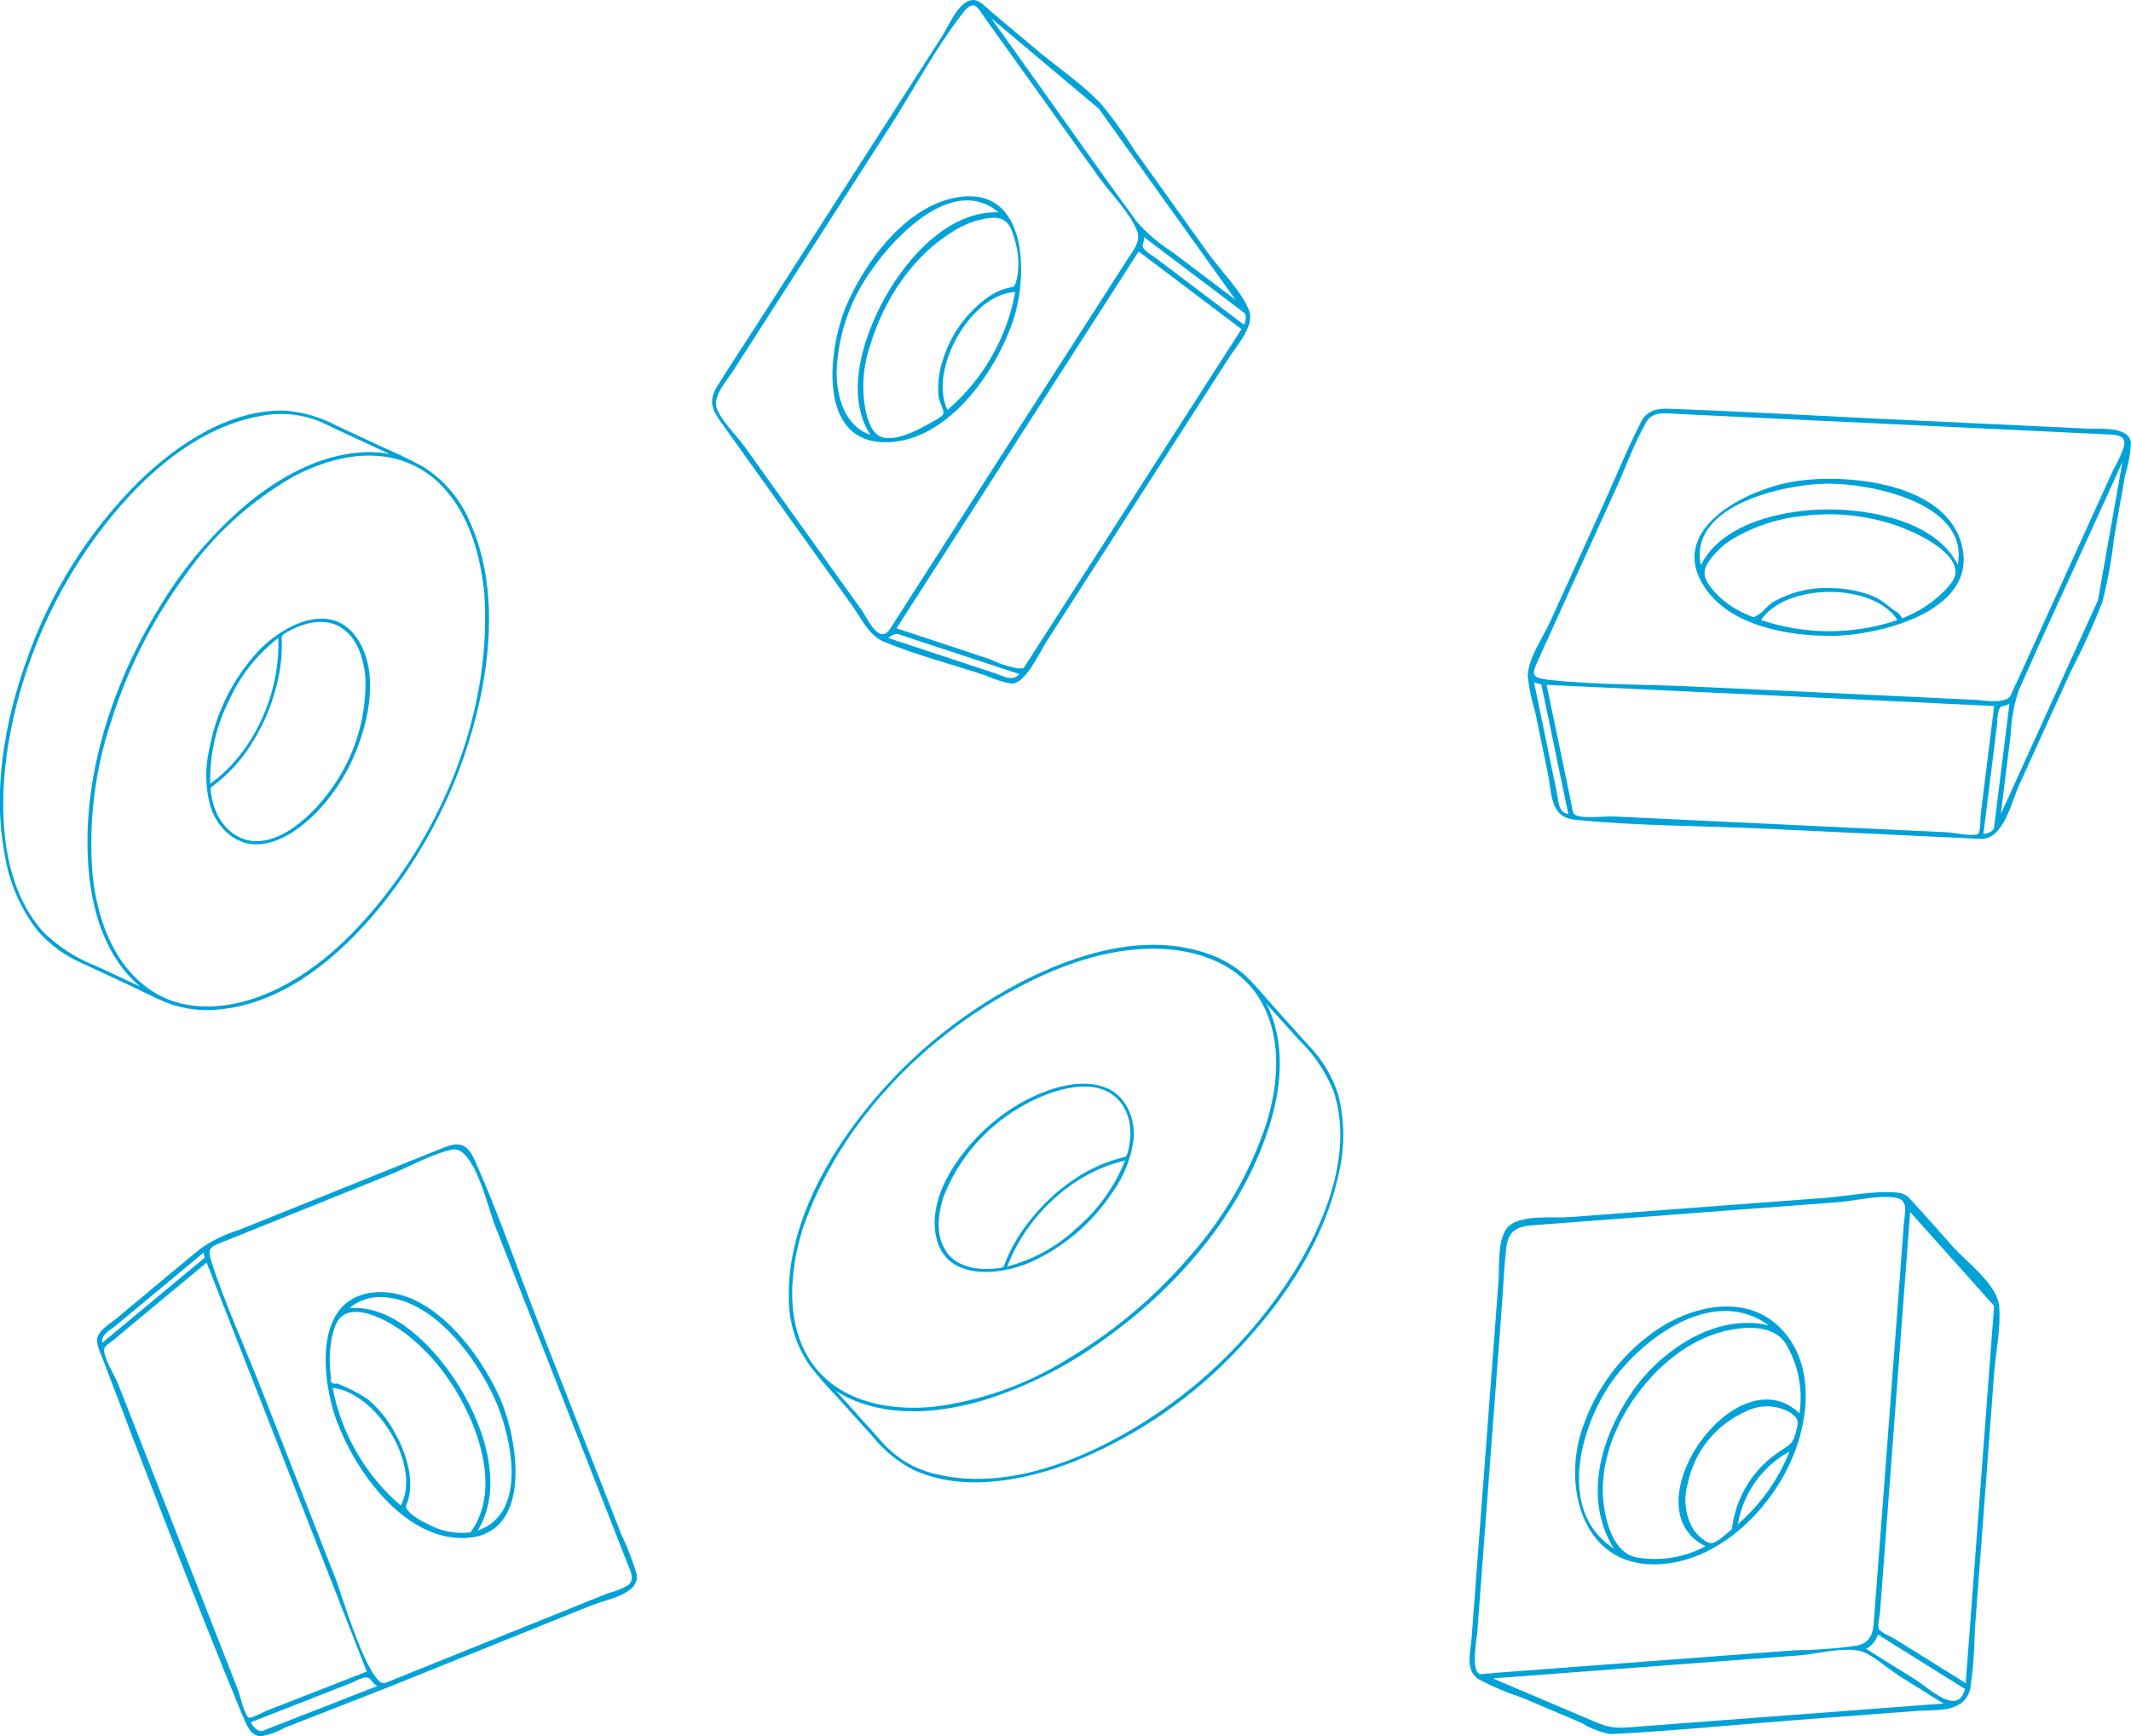 <?xml version="1.0" encoding="UTF-8"?>
<svg id="_レイヤー_2" data-name="レイヤー 2" xmlns="http://www.w3.org/2000/svg" viewBox="0 0 234.08 190.75">
  <defs>
    <style>
      .cls-1 {
        fill: #00a2d8;
      }
    </style>
  </defs>
  <g id="_レイヤー_1-2" data-name="レイヤー 1">
    <g id="_饑20" data-name=" 饑20">
      <path id="_パス_320" data-name="パス 320" class="cls-1" d="M108.49,74.28c-3.77-1.25-7.73-2.26-11.4-3.78-1.64-.67-2.51-2.6-3.52-4.02-4.78-6.69-9.57-13.38-14.35-20.06-1.04-1.45-1.43-2.37-.39-4.06,1.36-2.19,2.79-4.34,4.18-6.5,4.84-7.54,9.68-15.08,14.52-22.61,1.99-3.08,3.97-6.17,5.95-9.26.66-1.05,1.53-3.16,2.72-3.79,1.14-.61,1.81.35,2.65,1.06,1.63,1.37,3.25,2.73,4.88,4.1,2.36,1.99,5.13,3.85,7.25,6.09,1.33,1.61,2.55,3.31,3.65,5.08,2.69,3.76,5.37,7.51,8.06,11.26,1.37,1.91,3.61,4.11,4.51,6.3.67,1.65-1.33,3.85-2.17,5.16-4.6,7.16-9.2,14.32-13.8,21.47-2.1,3.27-4.2,6.53-6.3,9.8-.65,1-2.27,4.59-3.78,4.59-.92-.15-1.82-.42-2.67-.82h0ZM104.65,71.65c-1.61-.53-3.24-1.06-4.85-1.6-1.23-.41-1.28-.66-2.25.04l7.15,2.36,4.6,1.52c.89.29,1.91.97,2.67.09-2.44-.81-4.87-1.61-7.31-2.41h-.01ZM125.08,27.62c-1.11,1.72-2.21,3.44-3.31,5.16-7.76,12.09-15.53,24.17-23.29,36.25,1.97.65,3.93,1.3,5.9,1.95l4.34,1.44c.97.47,2,.81,3.06,1.01.8,0,.55.13,1.09-.7.82-1.26,1.63-2.53,2.44-3.79,2.77-4.32,5.55-8.63,8.33-12.96,4.24-6.6,8.49-13.21,12.73-19.82-3.77-2.84-7.53-5.69-11.29-8.53h0ZM98.25,68.34c7.2-11.23,14.41-22.45,21.63-33.67,1.33-2.07,2.66-4.13,3.98-6.2.64-.99,1.51-1.97,1.02-3.16-.84-2.04-2.91-4.07-4.18-5.85-2.28-3.18-4.56-6.37-6.84-9.56-1.86-2.6-3.72-5.19-5.57-7.78-.87-1.21-1.23-2.36-2.51-.71-3,3.85-5.38,8.37-8,12.47-4.23,6.58-8.46,13.17-12.69,19.76-1.52,2.37-3.03,4.73-4.55,7.09-.63.98-2.24,2.77-1.84,4.02.46,1.44,2.21,3.08,3.08,4.3,2.24,3.13,4.48,6.26,6.72,9.39,2.05,2.85,4.09,5.71,6.13,8.56.7.97,1.93,4,3.2,2.02.13-.24.28-.47.44-.68h0ZM125.69,26.04c-.04.94-.4.76,0,1.35.33.33.71.62,1.12.85,1.28.97,2.56,1.94,3.85,2.91,1.99,1.51,3.99,3.02,5.98,4.53.22-.38.27-.83.12-1.24-3.7-2.79-7.39-5.59-11.08-8.38h0ZM108.91,2.05l4.07,5.69c3.97,5.55,7.88,11.14,11.91,16.64,1.12,1.27,2.42,2.38,3.85,3.28,2.32,1.76,4.64,3.51,6.97,5.27-5.01-7-10.01-14-15.01-20.99-3.93-3.3-7.85-6.6-11.78-9.9h0ZM93.01,33.48c2.03-4.66,6.16-10.34,11.4-11.64,8.37-2.07,8.68,8.06,6.85,13.45-1.93,5.68-7.25,13.3-13.99,13.3-7.69,0-6.22-10.61-4.26-15.13h0ZM103.63,45.39c.08-.28-.47-1.36-.51-1.67-.16-1.38-.02-2.78.42-4.09.86-2.87,2.67-5.37,5.13-7.08.53-.36,1.1-.64,1.71-.82,1.24-.35.98,0,1.35-1.2.25-1.43.15-2.9-.29-4.28-.42-1.51-.91-2.45-2.6-2.31-1.5.16-2.93.68-4.19,1.51-4.41,2.68-7.58,7.54-9.04,12.42-.83,2.37-1,4.92-.5,7.38.29,1.14.73,2.53,1.9,2.82,1.44.35,3.55-.69,4.73-1.35.38-.23,1.79-.88,1.91-1.31h-.02ZM109.72,23.35c-4.88-4.16-11.26,2.4-13.88,6.18-2.43,3.29-3.8,7.24-3.94,11.32,0,2.69.85,5.95,3.7,6.92-2.68-4.21-.98-9.99,1.09-14.1,2.34-4.64,7.03-10.35,12.73-10.35h.31v.02ZM104.07,45.04c3.9-3.33,6.53-7.91,7.45-12.96-4.94.22-9.56,8.62-7.45,12.96Z"/>
    </g>
    <g id="_饑20-2" data-name=" 饑20-2">
      <path id="_パス_319" data-name="パス 319" class="cls-1" d="M173.89,189.36l-6.69-2.84c-1.65-.54-3.25-1.22-4.79-2.03-1.5-.97-.88-2.99-.76-4.56.67-8.85,1.33-17.71,2-26.56.32-4.23.64-8.46.96-12.69.12-1.6-.2-4.88,1.21-6.04,1.46-1.2,4.85-.79,6.56-.92,4.51-.34,9.02-.68,13.53-1.02,4.8-.36,9.6-.72,14.4-1.08,2.55-.19,5.46-.82,8.02-.6.98.08,1.22.42,1.84,1.09,1.48,1.61,2.92,3.27,4.38,4.9,1.5,1.67,4.84,4.11,5.05,6.5.2,2.37-.38,5.06-.56,7.43l-1.06,14.17c-.35,4.68-.71,9.35-1.06,14.03-.02,2.11-.18,4.22-.48,6.31-.61,2.82-3.75,2.36-5.99,2.53-4.4.34-8.79.67-13.19,1-6.78.51-13.58,1.21-20.36,1.54-1.07-.19-2.09-.58-3.02-1.14h0ZM208.48,184.02c-1.19-.74-2.88-2.34-4.25-2.65-1.84-.42-4.68.35-6.54.5l-13.81,1.03c-6.63.5-13.26,1-19.9,1.5,3.83,1.63,7.66,3.26,11.48,4.88,1.81.77,2.97.53,4.97.38,4.18-.32,8.36-.64,12.54-.95,6.84-.51,13.68-1.03,20.51-1.55l-5.03-3.14h.01ZM206.27,179.59c-.2.67-.67,1.24-1.29,1.56,1.83,1.14,3.67,2.3,5.51,3.44,1.39.87,4.6,4.04,5.35.97l-9.57-5.98h0ZM209.82,133.18c-.21,2.83-.43,5.65-.64,8.47-.77,10.19-1.54,20.39-2.3,30.58-.12,1.65-.25,3.29-.37,4.94-.03.4-.31,1.43-.13,1.8s1.37.85,1.71,1.07l3.06,1.9,4.77,2.98c.13-1.75.27-3.5.4-5.25.9-12.07,1.81-24.13,2.72-36.2l-9.21-10.3h0ZM163.89,183.82l21.21-1.6c4.02-.3,8.05-.61,12.07-.91,2.28-.02,4.56-.19,6.81-.51,1.85-.41,1.8-1.87,1.91-3.38.22-2.91.43-5.8.66-8.71.63-8.36,1.26-16.73,1.89-25.08.23-3.03.46-6.07.68-9.1.09-1.17.58-2.68-.82-2.93-1.93-.35-4.57.35-6.51.49l-11.97.9-21.51,1.63c-1.67.12-2.65.64-2.85,2.46-.27,2.36-.35,4.76-.54,7.13-.63,8.34-1.26,16.68-1.89,25.02-.25,3.38-.51,6.76-.76,10.14-.04.6-.83,4.63.47,4.56.38-.05.75-.08,1.13-.09h.02ZM173.57,157.72c1.27-4.36,3.9-8.2,7.51-10.96,4.06-3.17,10.6-4.98,14.63-.71,3.99,4.22,2.9,11.05.42,15.71-2.79,5.26-8.24,10.11-14.48,10.11-7.58,0-9.81-7.97-8.08-14.15h0ZM197.66,155.3c.41-2.67-.13-5.39-1.52-7.7-1.39-2.12-4.54-1.88-6.76-1.34-3.93.97-7.3,3.83-9.64,7.05-2.48,3.41-4.16,7.85-3.56,12.12.3,2.15,1.17,5.13,3.49,5.66,2.62.48,5.33.05,7.67-1.21-8.53-4.21,3.39-21.26,10.33-14.59h0ZM194.26,145.6c-5.76-4.22-13.11.9-16.73,5.55-3.83,4.91-6.74,14.81-.27,18.97-3.35-5.43-1.46-12.02,1.86-16.96,3.12-4.69,9.3-8.95,15.14-7.55h0ZM195.67,159.34c1.03-.67,1.28-.77,1.6-2,.3-1.15.36-1.52-.72-2.2-1.47-.81-3.25-.84-4.75-.08-3.31,1.45-5.7,4.42-6.42,7.97-.48,1.67-.26,3.47.61,4.98.35.51,1.31,1.53,2,1.53.6,0,1.79-1.17,2.26-1.55.4-3.55,2.39-6.73,5.41-8.64h0ZM190.9,167.45c2.5-2.17,4.44-4.9,5.67-7.98-3.01,1.65-5.1,4.59-5.67,7.98h0Z"/>
    </g>
    <g id="_饑20-3" data-name=" 饑20-3">
      <path id="_パス_321" data-name="パス 321" class="cls-1" d="M26.67,188.56c-5.39-13.1-10.49-26.36-15.52-39.61-.27-.52-.44-1.1-.5-1.68.07-1.1,1.37-1.78,2.14-2.41,3.09-2.57,6.16-5.17,9.27-7.7,1.28-.89,2.69-1.57,4.18-2.03,3.87-1.55,7.73-3.1,11.59-4.66,3.49-1.4,6.98-2.8,10.47-4.21,1.8-.73,2.86-1,3.85,1.21,2.6,5.8,4.66,11.9,6.97,17.81,3.03,7.75,6.06,15.49,9.1,23.23.67,1.41,1.24,2.86,1.69,4.35.51,2.28-3.31,2.86-4.9,3.5-7.23,2.92-14.46,5.83-21.69,8.74-1.91.77-3.84,1.51-5.76,2.26-2.09.82-4.18,1.63-6.27,2.45-.81.46-1.7.78-2.61.94-1.17,0-1.62-1.28-1.99-2.18h0ZM41.42,185.24c-.84-.55-.53-.93-1.29-.95-.45.1-.89.27-1.29.51-1.47.58-2.95,1.15-4.42,1.73-2.3.9-4.59,1.79-6.88,2.69.19.37.74,1.11,1.29.95,4.2-1.64,8.4-3.28,12.59-4.92ZM38.08,178.01l-15.38-39.29c-2.15,1.79-4.31,3.58-6.47,5.37-1.29,1.07-2.59,2.15-3.88,3.23-.28.23-.83.54-.9.86-.17.83,1.21,3.07,1.51,3.84,1,2.52,1.98,5.05,2.97,7.58l7.47,19.06c.92,2.36,1.85,4.72,2.77,7.08.18.46.7,2.74,1.16,2.97.23.12,1.75-.68,1.95-.76,1.44-.57,2.89-1.12,4.33-1.69,2.22-.87,4.46-1.74,6.68-2.61l-2.21-5.64v.02ZM43.63,184.37c6.34-2.55,12.69-5.11,19.04-7.67,1.36-.55,2.71-1.09,4.07-1.64.81-.2,1.59-.51,2.31-.93.74-.7.12-1.69-.21-2.56-4.84-12.35-9.68-24.7-14.52-37.05-.64-1.62-2.28-8.72-4.64-8.22-2.29.48-4.69,1.89-6.86,2.76-3.57,1.44-7.14,2.87-10.7,4.31-2.66,1.07-5.32,2.14-7.98,3.21-1.13.46-1.34.71-.93,1.98,1.53,4.77,3.69,9.42,5.51,14.08,2.75,7.05,5.51,14.09,8.27,21.13.38.97,3.55,11.64,5.3,11.14.44-.18.88-.35,1.32-.53h0ZM22.38,137.61c-1.94,1.61-3.88,3.23-5.83,4.85l-3.81,3.16c-.58.48-1.68,1.01-1.51,1.91,3.75-3.12,7.5-6.24,11.25-9.35-.03-.19-.07-.38-.11-.57h0ZM37.02,156.22c-1.7-4.58-2.76-13.84,4.37-14.25,6.07-.35,11.24,6.6,13.44,11.43,2.09,4.58,3.94,15.58-4.08,15.58-6.49,0-11.73-7.41-13.72-12.76h0ZM49.38,151.7c-1.31-1.96-2.92-3.7-4.78-5.15-1.52-1.16-5.17-3.38-7.02-1.96-.93.71-1.2,2.57-1.31,3.66-.06.62-.07,1.24-.03,1.86.03.41.06.82.11,1.21-.11.56.11.78.67.67,1.19.46,2.33,1.04,3.39,1.74,1.16.99,2.13,2.17,2.87,3.5,1.19,2.09,2.22,4.98,1.6,7.41-.25.97-.58.76.18,1.6.55.48,1.16.86,1.83,1.15,1.45.83,3.13,1.17,4.79.97,3.55-4.84.67-12.29-2.3-16.66h-.02ZM38.41,143.71c4.79-.32,8.94,4.04,11.42,7.67,3.04,4.46,5.78,11.68,2.65,16.77,5.71-1.93,3.6-10.7,1.81-14.59-2.12-4.59-6.88-11.06-12.58-11.06-1.21,0-2.38.43-3.31,1.2h0ZM44.02,165.41c2.36-4.46-2.75-12.46-7.48-12.93.96,5.03,3.6,9.58,7.48,12.93h0Z"/>
    </g>
    <g id="_饑20-4" data-name=" 饑20-4">
      <path id="_パス_323" data-name="パス 323" class="cls-1" d="M18.67,110.29c-1.41-.51-2.76-1.25-4.11-1.88-1.8-.85-3.6-1.68-5.41-2.52-1.94-.82-3.67-2.08-5.05-3.67-1.86-2.41-3.08-5.25-3.57-8.26-1.38-7.23,0-14.83,2.48-21.67,2.56-7.26,6.72-13.86,12.16-19.31,4.18-4.08,9.94-7.99,16.04-7.87,2.03.14,4.01.71,5.8,1.68,1.84.86,3.67,1.71,5.5,2.56,1.37.58,2.7,1.23,3.99,1.94,2.26,1.43,4.04,3.52,5.09,5.99,3.03,6.69,2.43,14.72.64,21.65-1.97,7.61-5.57,14.7-10.54,20.79-4.43,5.39-10.49,10.57-17.74,11.2-1.79.18-3.6-.04-5.3-.63h0ZM52.51,61.1c-1.06-4.31-3.41-8.52-7.71-10.25-4.2-1.7-8.95-.46-12.77,1.62-4.63,2.69-8.62,6.35-11.69,10.74-3.53,4.8-6.25,10.15-8.06,15.83-1.85,5.45-2.57,11.23-2.12,16.97.48,4.82,2.25,10.03,6.48,12.83,4.06,2.68,9.26,1.94,13.45-.02,4.97-2.32,8.98-6.29,12.31-10.57,7.18-9.24,11.6-21.34,10.8-33.11-.14-1.36-.37-2.71-.69-4.04h0ZM42.75,49.86c-1.86-.86-3.72-1.73-5.58-2.59-.72-.33-1.42-.7-2.15-1-2-.79-4.19-1-6.31-.58-7.01,1.19-12.94,6.52-17.17,11.94-5.53,7.07-9.19,15.41-10.65,24.26-1.06,6.67-.92,15.2,3.89,20.53,1.66,1.63,3.63,2.89,5.8,3.72,1.6.75,3.21,1.5,4.82,2.25-3.71-3.11-5.24-8.01-5.65-12.67-.9-10.05,2.53-20.49,7.75-28.98,2.59-4.34,5.88-8.21,9.75-11.47,3.45-2.81,7.59-5.15,12.1-5.54,1.13-.11,2.28-.06,3.4.14h0ZM23.13,88.66c-.58-2.08-.63-4.26-.14-6.36.74-4.06,2.63-7.82,5.45-10.84,2.65-2.74,7.8-5.49,10.69-1.46,2.62,3.67,1.41,9.29-.25,13.07-1,2.33-2.43,4.46-4.21,6.28-1.62,1.61-3.74,3.19-6.09,3.4-2.62.23-4.67-1.73-5.45-4.08h0ZM37.46,68.93c-1.8-1.1-4.04-.54-5.76.43-.24.1-.46.23-.65.4-.17.22-.09.6-.09.91,0,.59-.02,1.17-.07,1.76-.11,1.14-.32,2.27-.64,3.38-.58,2.13-1.49,4.16-2.69,6.02-1.09,1.73-2.48,3.24-4.11,4.47-.33.24-.35.3-.29.73.04.24.07.47.12.71.11.49.26.97.45,1.44.41.98,1.08,1.83,1.95,2.45,3.78,2.57,8.37-1.73,10.46-4.61,2.77-3.66,4.18-8.17,3.99-12.76-.24-2.01-.87-4.2-2.7-5.33v-.02ZM25.28,76.72c-1.51,2.89-2.26,6.12-2.19,9.38,4.88-3.47,7.72-10.1,7.48-16-2.27,1.75-4.09,4.01-5.29,6.61h0Z"/>
    </g>
    <g id="_饑20-5" data-name=" 饑20-5">
      <path id="_パス_323-2" data-name="パス 323-2" class="cls-1" d="M136.88,107.28c1.08,1,2.02,2.19,3,3.28,1.31,1.46,2.62,2.91,3.93,4.37,1.44,1.49,2.52,3.29,3.16,5.26.76,2.9.78,5.95.06,8.86-1.53,7.09-5.71,13.44-10.58,18.69-5.11,5.6-11.42,9.98-18.45,12.83-5.36,2.09-12.08,3.42-17.56.97-1.79-.9-3.36-2.18-4.61-3.75-1.33-1.48-2.67-2.96-4-4.44-1.02-1.05-1.97-2.15-2.87-3.3-1.5-2.17-2.31-4.74-2.31-7.38-.17-7.23,3.45-14.28,7.75-19.87,4.71-6.14,10.7-11.19,17.56-14.8,6.09-3.17,13.58-5.54,20.39-3.33,1.69.53,3.25,1.42,4.56,2.61h0ZM87.29,138.85c-.7,4.31-.18,9.03,3.04,12.26,3.15,3.16,7.93,3.86,12.2,3.45,5.23-.66,10.25-2.44,14.72-5.23,5.05-2.99,9.57-6.79,13.39-11.25,3.77-4.23,6.65-9.19,8.44-14.56,1.42-4.56,1.82-9.95-.94-14.12-2.65-3.99-7.65-5.32-12.2-5.16-5.39.19-10.56,2.25-15.22,4.85-10.06,5.61-18.73,14.88-22.53,25.85-.4,1.29-.71,2.6-.93,3.93h.01ZM91.81,152.79c1.35,1.5,2.7,3,4.06,4.5.52.57,1.02,1.18,1.57,1.73,1.51,1.49,3.42,2.52,5.49,2.96,6.82,1.62,14.24-.93,20.15-4.21,7.73-4.28,14.26-10.43,18.99-17.9,3.53-5.64,6.68-13.42,4.37-20.1-.88-2.11-2.18-4.02-3.83-5.6-1.17-1.3-2.34-2.6-3.5-3.89,2.16,4.24,1.67,9.27.25,13.66-3.05,9.46-10.17,17.61-18.17,23.28-4.01,2.94-8.49,5.18-13.24,6.65-4.21,1.22-8.86,1.75-13.1.37-1.07-.34-2.09-.82-3.03-1.44h0ZM124.52,125.17c-.27,2.1-1.07,4.11-2.32,5.82-2.23,3.4-5.4,6.08-9.11,7.73-3.46,1.47-9.19,1.98-10.25-2.79-.96-4.33,2.29-8.97,5.25-11.75,1.81-1.73,3.92-3.11,6.23-4.07,2.09-.84,4.62-1.45,6.83-.73,2.46.8,3.57,3.36,3.37,5.8ZM103.95,137.54c1.21,1.69,3.45,2.04,5.39,1.82.25,0,.51-.03.75-.11.24-.13.31-.51.43-.79.22-.53.47-1.06.74-1.57.54-.99,1.17-1.94,1.88-2.82,1.35-1.71,2.95-3.21,4.74-4.43,1.65-1.15,3.5-1.98,5.45-2.47.39-.09.43-.14.54-.55.06-.23.12-.45.16-.69.09-.49.14-.98.14-1.48.01-1.05-.27-2.08-.82-2.97-2.43-3.78-8.25-1.65-11.25.15-3.91,2.26-6.92,5.8-8.52,10.03-.56,1.91-.83,4.15.4,5.87h-.02ZM117.98,135.17c2.48-2.04,4.41-4.68,5.6-7.66-5.76,1.27-10.88,6.18-12.93,11.63,2.73-.71,5.25-2.07,7.34-3.96Z"/>
    </g>
    <g id="_饑20-6" data-name=" 饑20-6">
      <path id="_パス_318" data-name="パス 318" class="cls-1" d="M216.44,92.11c-7.55-.35-15.1-.71-22.66-1.07-6.89-.33-13.91-.28-20.77-.98-2.77-.28-2.52-2.8-2.99-5.11-.46-2.24-.93-4.49-1.39-6.74-.39-1.25-.66-2.54-.81-3.85-.03-1.93,1.64-4.28,2.43-6,1.88-4.13,3.75-8.26,5.63-12.38,1.44-3.18,2.76-6.43,4.33-9.54.69-1.37,1.76-1.58,3.23-1.53,7.2.26,14.41.68,21.6,1.03,8.09.38,16.17.76,24.24,1.15,1.38.06,4.57-.28,4.79,1.53-.06,1.22-.27,2.43-.64,3.6-.41,2.31-.82,4.62-1.22,6.93-.26,2.36-.69,4.71-1.28,7.01-1.01,2.58-2.16,5.1-3.44,7.56-1.91,4.18-3.81,8.37-5.71,12.56-.79,1.74-1.68,5.88-4.11,5.88-.42,0-.83-.03-1.24-.05h0ZM220.73,77.31c-.82.45-.86.04-1.16.68-.12.45-.18.92-.18,1.39-.19,1.6-.4,3.19-.59,4.78l-.93,7.44c.44,0,.85-.18,1.14-.51.58-4.6,1.15-9.2,1.72-13.79h0ZM212.94,77.27c-14.35-.67-28.7-1.35-43.05-2.03.57,2.72,1.13,5.44,1.7,8.17.34,1.64.68,3.27,1.02,4.91.09.42.09.98.38,1.18.76.51,3.38.16,4.26.2,2.72.13,5.44.26,8.16.39,6.96.33,13.92.66,20.88.99,2.54.12,5.1.24,7.64.36.53.03,2.93.51,3.37.16.26-.2.23-1.8.27-2.11.19-1.56.39-3.13.58-4.69l.9-7.23-6.12-.29v-.02ZM168.51,74.96c.51,2.45,1.02,4.92,1.52,7.37.33,1.6.66,3.21.99,4.81.19.9.12,2.09,1.25,2.3-.98-4.75-1.97-9.5-2.96-14.25-.28-.05-.55-.13-.81-.24h0ZM233.12,50.79c-.97,2.13-1.92,4.25-2.89,6.37-2.82,6.21-5.72,12.4-8.46,18.64-.55,1.6-.85,3.28-.91,4.97-.36,2.89-.72,5.78-1.08,8.67l10.67-23.49c.9-5.05,1.79-10.1,2.68-15.15h0ZM221.45,75.14l8.75-19.27c.66-1.44,1.3-2.87,1.96-4.32.49-.81.88-1.68,1.17-2.58.22-1.3-1.09-1.2-2.16-1.26l-40.32-1.92c-2.36-.12-4.72-.22-7.08-.34-1.23-.06-2.3-.19-2.98,1.01-1.28,2.24-2.18,4.79-3.24,7.13-1.66,3.65-3.32,7.31-4.98,10.96l-3.69,8.14c-.61,1.35-.66,1.78,1.08,1.98,5.14.59,10.46.5,15.62.74l23.18,1.09c2.74.13,5.47.26,8.21.39.88.04,3.31.5,3.87-.44.2-.44.4-.89.6-1.33h.01ZM187.48,64.85c-4.81-6.62,4.41-11.16,9.77-11.98,5.59-.86,16.61.12,18.27,7.12,1.74,7.29-9.39,9.87-14.41,9.87-4.62,0-10.73-1.02-13.64-5.02h0ZM193.44,68.12c4.86,1.64,10.13,1.64,14.99,0-2.67-4.14-12.23-4.1-14.99,0ZM205.68,65.48c1.21.47,1.78,1.26,2.86,1.88.14.19.28.38.42.57.48-.19.95-.41,1.41-.65.66-.34,1.29-.74,1.88-1.19.78-.6,2.55-2.1,2.56-3.19.02-2.49-4.66-4.52-6.48-5.16-3.27-1.12-6.74-1.49-10.17-1.07-2.74.26-5.39,1.11-7.76,2.5-1.14.67-2.11,1.61-2.83,2.72-.74,1.22-.14,2.08.75,3.12.97,1.06,2.15,1.9,3.47,2.46.91.42.82.42,1.45,0,.5-.33.9-.9,1.42-1.26,1.9-1.12,4.09-1.68,6.3-1.6,1.62,0,3.22.28,4.73.86h0ZM215.05,62.05c1.3-6.89-9.83-8.99-14.48-8.91-4.54.08-15.1,2.32-13.74,8.95,2.39-4.74,9.27-6.12,14.05-6.12s11.81,1.35,14.18,6.09Z"/>
    </g>
  </g>
</svg>